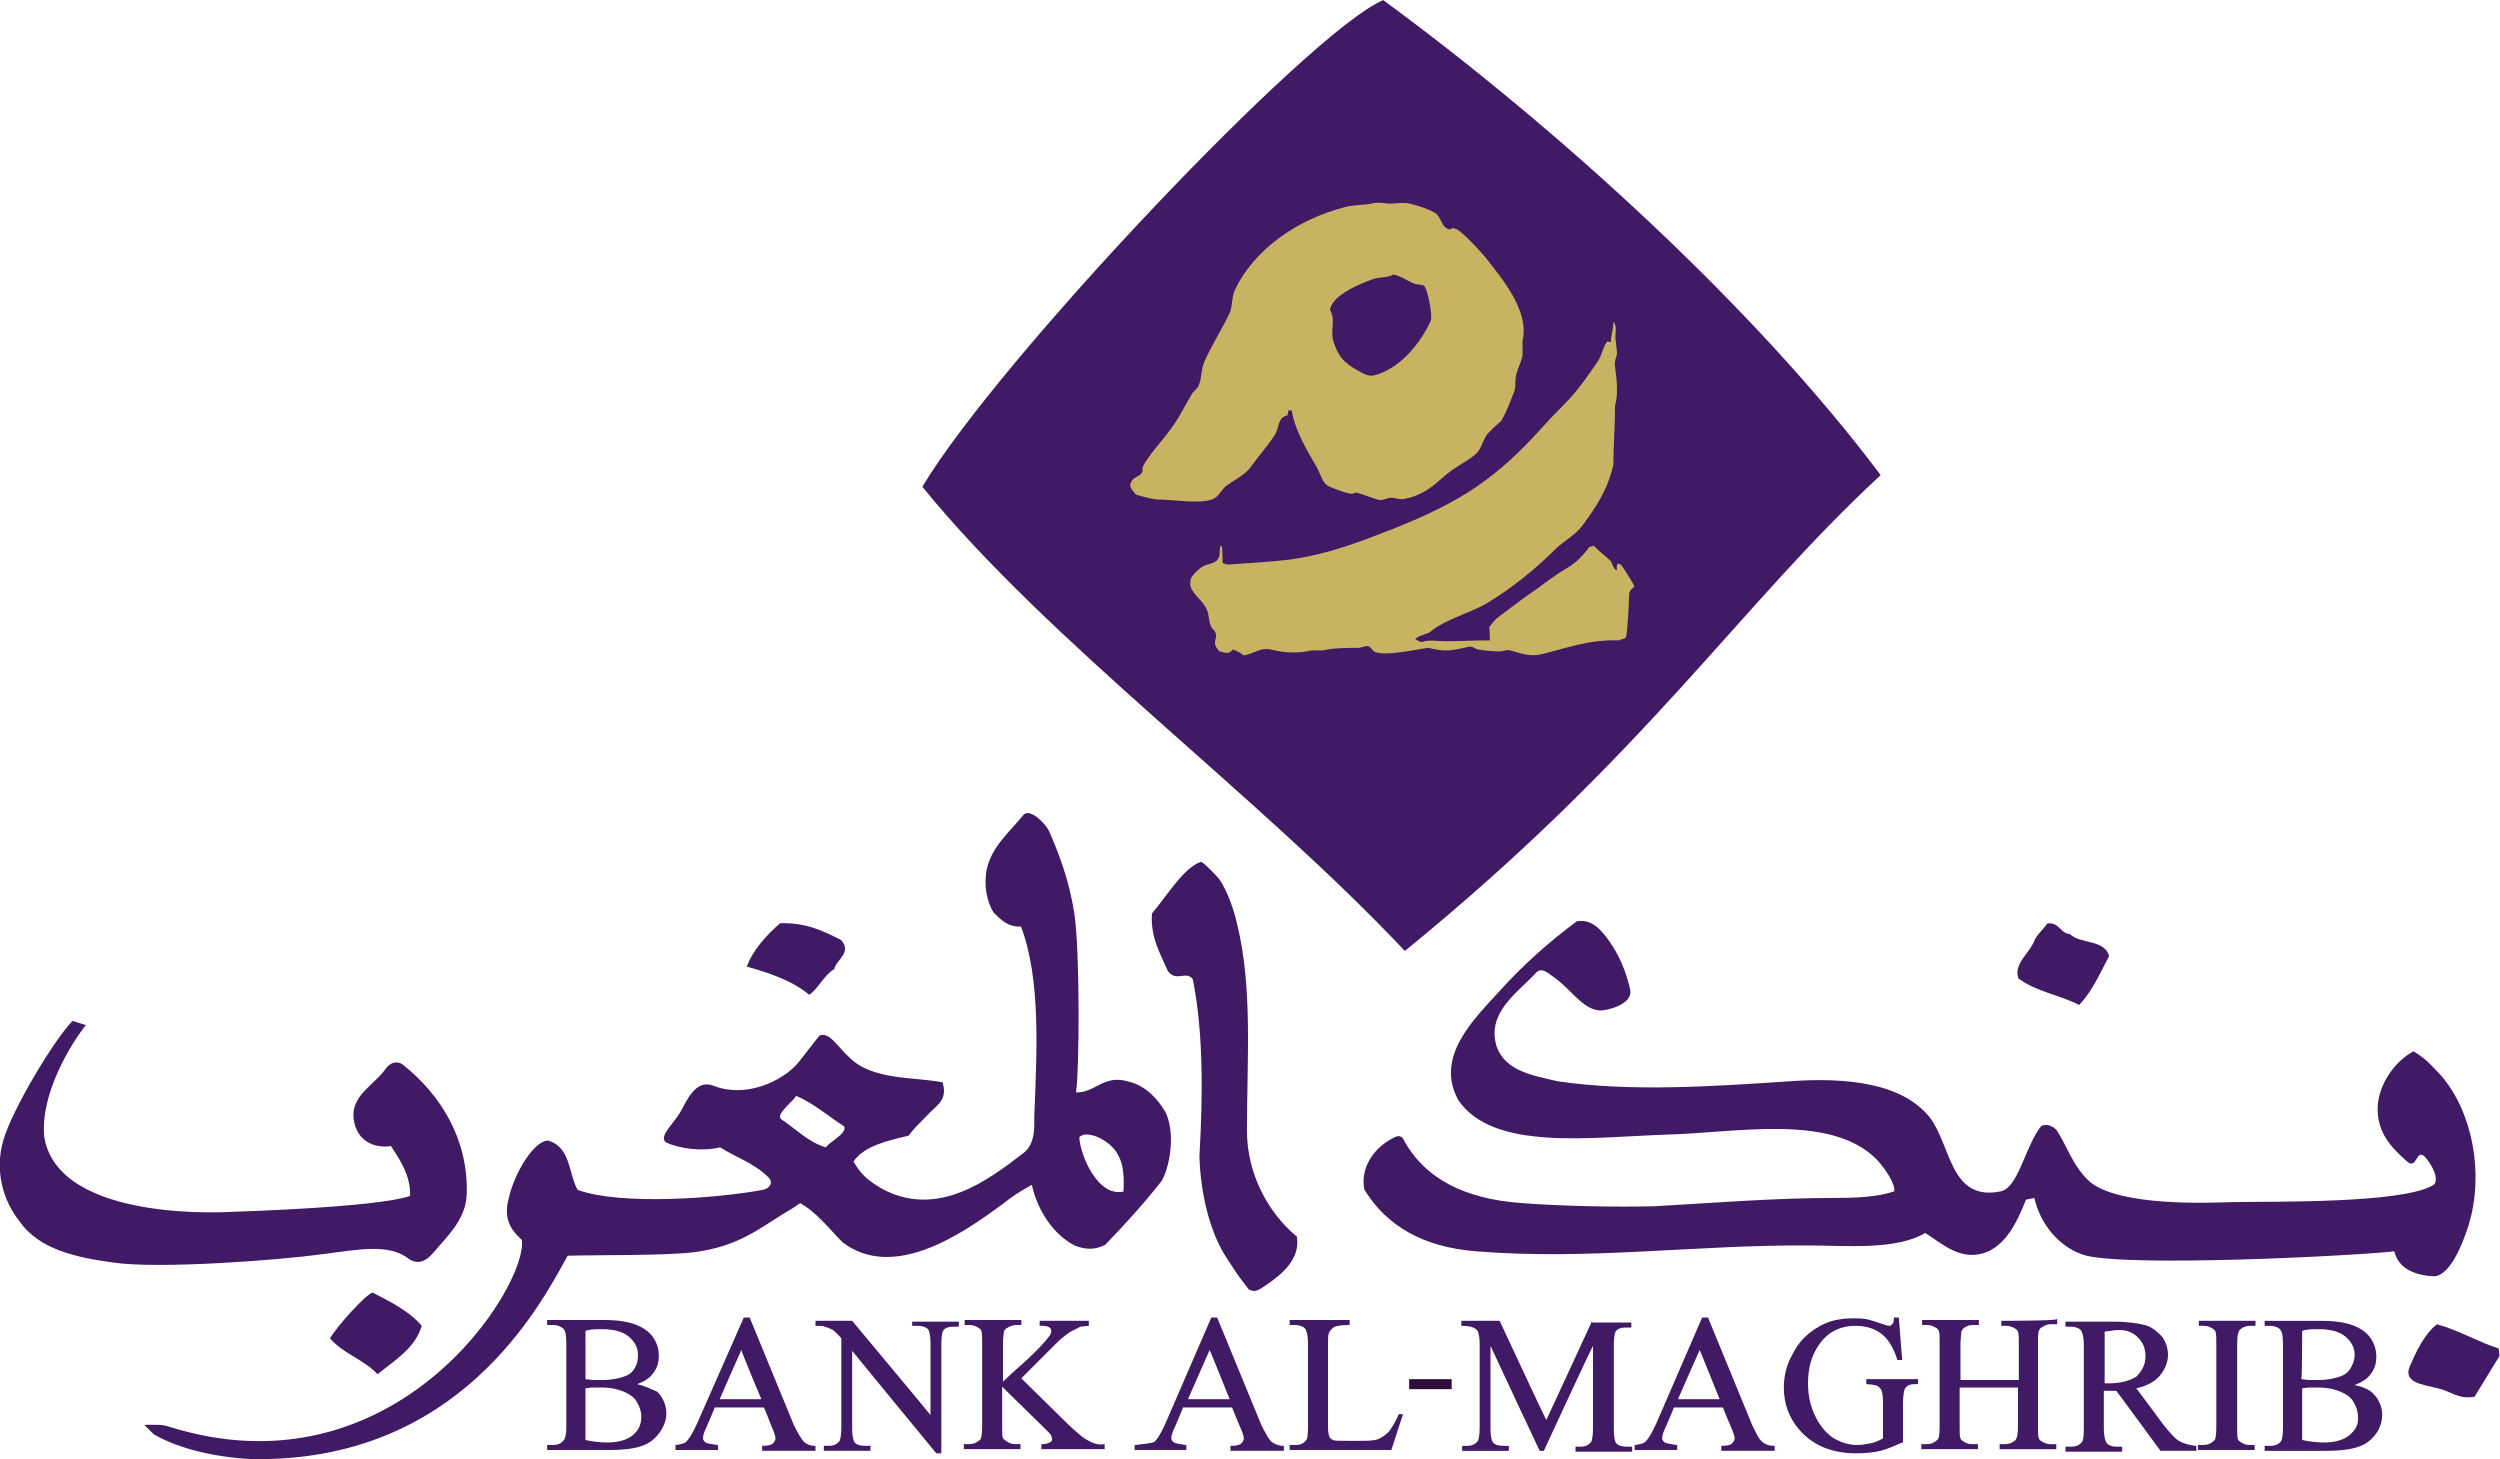 <?xml version="1.0" encoding="UTF-8"?> <!-- Generator: Adobe Illustrator 25.4.1, SVG Export Plug-In . SVG Version: 6.00 Build 0) --> <svg xmlns:cc="http://creativecommons.org/ns#" xmlns:dc="http://purl.org/dc/elements/1.1/" xmlns:inkscape="http://www.inkscape.org/namespaces/inkscape" xmlns:rdf="http://www.w3.org/1999/02/22-rdf-syntax-ns#" xmlns:sodipodi="http://sodipodi.sourceforge.net/DTD/sodipodi-0.dtd" xmlns:svg="http://www.w3.org/2000/svg" xmlns="http://www.w3.org/2000/svg" xmlns:xlink="http://www.w3.org/1999/xlink" version="1.1" id="svg3140" inkscape:version="0.48.1 " sodipodi:docname="Nouveau document 3" x="0px" y="0px" viewBox="0 0 300 175.1" style="enable-background:new 0 0 300 175.1;" xml:space="preserve"> <style type="text/css"> .st0{fill:#401A64;} .st1{fill:#300E3B;} .st2{fill-rule:evenodd;clip-rule:evenodd;fill:#C8B362;} </style> <g id="g16"> <g id="g22" transform="translate(312.681,697.512)"> <path id="path24" inkscape:connector-curvature="0" class="st0" d="M-146.7-697.5c-8.9,3.8-46.3,43.3-55.3,58.4 c15.2,18.7,40.2,36.9,57.9,55.7c29.1-23.7,40-41.3,57.1-57.1C-102-660.5-125.7-682.1-146.7-697.5"></path> </g> <g id="g26" transform="translate(289.817,611.885)"> <path id="path28" inkscape:connector-curvature="0" class="st0" d="M-160.3-475.4c0.8-1,3.8,0.3,4.7,2.2c0.6,1.1,0.7,2.6,0.6,4.3 C-158.1-468.2-160.2-473.3-160.3-475.4 M-190.7-474.2c-2.1-0.6-3.6-2.2-5.4-3.4c-0.7-0.6,1.8-2.4,1.8-2.8c2.1,0.9,3.8,2.4,5.8,3.7 C-188.2-475.8-190.4-474.8-190.7-474.2 M-154.4-482.1c-3-0.9-4,1.4-6.3,1.3c0.4-2.3,0.5-16.9-0.2-21.5c-0.6-3.8-1.7-6.8-3-9.8 c-0.6-1.2-2.4-2.8-3.1-2c-1.7,2.1-3.8,3.8-4.4,6.5c-0.4,1.9,0,3.9,0.8,5.2c0.8,0.8,1.7,1.8,3.3,1.7c2.4,6.3,1.9,15.1,1.6,22.7 c0,1.5,0.1,3.3-1.2,4.4c-4.4,3.4-10.5,8-17.2,4.3c-1.8-1.1-2.4-1.7-3.3-3.2c1.3-1.9,4.1-2.5,6.6-3.1c0.6-0.8,1.4-1.6,2.2-2.4 c1.3-1.4,2.5-1.8,1.9-4c-3.5-0.7-8.4-0.2-11.2-3c-1.2-1-2.4-3.2-3.6-2.6l-2.5,3.2c-2,2.4-6.5,4.3-10.2,2.8c-2.1-0.8-3.1,1.6-4,3.2 c-0.9,1.5-2.6,2.9-1.7,3.6c1.7,0.8,4.4,1.1,6.5,0.6c1.9,1.2,4.1,1.9,5.8,3.6c0.7,0.7,0,1.4-0.7,1.5c-5.3,1-17,1.9-22.2,0 c-1.1-1.9-0.8-5.1-3.5-5.9c-1.5-0.2-4.2,3.7-4.9,7.5c-0.4,2.2,0.6,3.4,1.7,4.4c0.8,5.4-15.1,31-42.4,22.4 c-0.7-0.3-2.3-0.2-2.9-0.2l1.1,1.1c3,1.8,7.6,2.8,11.7,3c24.9,0.5,34.7-18.4,38-24.4c3.6-0.1,11.4,0,15-0.4 c5.8-0.7,8.2-3.1,12-5.3l0.9-0.6c1.9,1,3.6,3.2,5.1,4.7c6.1,4.6,14.2-0.9,19.2-4.6c1.3-1,1.7-1.3,3.5-2.3c0.7,3.1,2.6,6,5.2,7.3 c1.3,0.5,2.4,0.5,3.6-0.1c2.4-2.5,4.7-5,6.8-7.7c1.1-2,1.6-6,0.4-8.3C-150.9-480-152.3-481.6-154.4-482.1"></path> </g> <g id="g30" transform="translate(302.436,612.41)"> <path id="path32" inkscape:connector-curvature="0" class="st0" d="M-152.8-476.7c0-8.8,0.7-17.2-1.2-24.9 c-0.9-3.8-2.2-5.4-2.2-5.4s-1.4-1.6-2.1-2c-2.1,0.7-4.1,4.1-5.9,6.2c-0.2,2.9,1,4.8,1.9,6.9c1,1.4,2.2-0.1,3,1 c1.3,6.4,1.2,14.1,0.8,21.2c0,0,0,7.6,3.5,12.6c0.8,1.3,1.4,2.1,2.4,3.4c0.8,0.5,1.3,0,2.1-0.5c1.9-1.3,4.1-3.1,3.7-5.8 C-150.4-467-152.8-471.7-152.8-476.7"></path> </g> <g id="g34" transform="translate(271.413,624.59)"> <path id="path36" inkscape:connector-curvature="0" class="st0" d="M-171.3-508.3c0.2-1.1,2.2-2,0.8-3.5c-2.2-1.1-4.2-2.1-7.3-2 c-1.6,1.4-3.2,3.1-4,5.2c2.8,0.8,5.5,1.7,7.5,3.4C-173.1-506.1-172.6-507.5-171.3-508.3"></path> </g> <g id="g38" transform="translate(392.322,616.555)"> <path id="path40" inkscape:connector-curvature="0" class="st0" d="M-99.4-487.5c-1.5-1.6-2-2.1-3.3-2.9c-2.4,1.3-4.2,4.1-4.3,6.7 c-0.1,3.1,1.7,4.9,3.5,6.5c1.2,1.1,1.1-1.5,2.1-0.6c0.8,0.8,2,2.9,1,3.5c-3.9,2.2-19.1,1.9-24.2,2c-2.9,0.1-13.3,0.5-16.9-2.4 c-2.1-1.9-2.7-4.2-4-6.2c-0.4-0.5-1.3-0.9-1.9-0.5c-1.9,2.4-2.7,7.3-4.8,7.8c-6.1,1.3-6-5.5-8.5-8.8c-3.3-4.2-10-4.9-16.9-4.4 c-9,0.6-18.9,1.3-27.8,0c-3-0.7-6.2-1.2-7.3-4.1c-1.3-4,2.3-6.4,4.5-8.7c0.8-1.1,1.6-0.2,2.6,0.5c1.9,1.4,3.4,3.9,5.5,3.8 c1.7-0.2,3.7-1.1,3.4-2.5c-0.5-2.2-1.3-4.1-2.5-5.8c-1-1.4-2.1-2.7-3.9-2.4c-3.4,2.5-6.6,5.4-9.3,8.4c-3.1,3.4-7.8,7.9-4.9,13.1 c4.2,6.1,15.9,4.4,24.9,4.1c8.4-0.2,19.8-2.6,25.3,3c1.1,1.2,2.2,2.9,2.1,3.8c-2,0.7-4.7,0.8-7.3,0.8c-7.2,0-14.4,0.6-21.6,1 c-4.6,0.1-10.9,0-16-0.4c-6.5-0.5-11.5-2.8-14.1-7.8c-0.5-0.5-1.1,0-1.5,0.2c-2.1,1.2-3.6,3.5-3.1,6c2.7,4.4,7.1,6.9,13.4,7.4 c13.6,1.1,26.4-0.8,40-0.7c4.2,0,10.4,0.6,13.9-1.5c2.1,1.3,4.4,3.6,7.6,2.2c2.3-1.1,3.5-3.7,4.5-6.2l1-0.2 c0.7,3.1,2.9,5.8,5.8,6.8c4.7,1.6,33.4,0.1,37.4-0.4c0.5,2.2,2.7,2.9,4.7,3c1.9,0,3.4-3.6,4.2-6.1 C-94.2-475.7-95.6-483.1-99.4-487.5"></path> </g> <g id="g42" transform="translate(239.407,602.711)"> <path id="path44" inkscape:connector-curvature="0" class="st0" d="M-190.3-451.6c1.7,1,2.7-0.6,3.6-1.6c1.6-1.8,3.2-3.6,3.3-6.2 c0.2-6.6-3.1-11.9-7.6-15.5c-0.7-0.6-1.6-0.3-2.1,0.4c-1.3,1.9-3.8,3-3.9,5.5c0,1.4,0.6,2.6,1.5,3.2c0.8,0.6,2.1,0.8,3,0.6 c1.1,1.7,2.4,3.6,2.3,6c-4,1.4-21.2,1.9-21.2,1.9s-21,1.5-22.7-9c-0.5-5.2,3.3-11.3,5-13.4l-1.6-0.5c-2.1,2.1-7.2,10.5-8.3,14.3 c-1.1,3.7,0,7.3,1.9,9.7c2.4,3.5,7,4.4,11.3,5c5.5,0.8,20-0.3,25-1C-196.7-452.7-192.7-453.6-190.3-451.6"></path> </g> <g id="g46" transform="translate(365.101,621.899)"> <path id="path48" inkscape:connector-curvature="0" class="st0" d="M-115.6-501.3c1.6-1.7,2.5-3.8,3.6-5.9c-0.6-2-3.5-1.4-4.7-2.6 c-1.2-0.1-1.2-1.4-2.7-1.3c-0.5,0.7-1.1,1.2-1.5,1.9c-0.6,1.7-2.6,2.9-2,4.7C-120.8-502.9-117.9-502.5-115.6-501.3"></path> </g> <g id="g50" transform="translate(236.605,600.203)"> <path id="path52" inkscape:connector-curvature="0" class="st0" d="M-191.9-445.1c-0.9,0.3-4.3,4.1-5.1,5.5c1.5,1.8,4,2.5,5.7,4.3 c2.1-1.7,4.5-3.1,5.3-5.8C-187.5-442.9-189.8-444-191.9-445.1"></path> </g> <g id="g54" transform="translate(392.038,597.819)"> <path id="path56" inkscape:connector-curvature="0" class="st0" d="M-99.6-438.9c-1.5,1.1-2.6,3.5-3.2,4.9c-1,2.1,1.4,2.3,3.4,2.8 c1.6,0.4,2.3,1.3,4.3,1l3-4.9l-0.1-0.9C-94.7-436.8-97-438.2-99.6-438.9"></path> </g> <g id="g58" transform="translate(385.459,589.5)"> <path id="path60" inkscape:connector-curvature="0" class="st0" d="M-103.5-417.3c-0.7,0.6-1.8,0.9-3.1,0.9 c-0.8,0-1.7-0.1-2.6-0.3v-6.2c0.1,0,0.7-0.1,0.7-0.1l1.2,0c1.1,0,2,0.2,2.7,0.5c0.7,0.3,1.3,0.7,1.6,1.3c0.3,0.5,0.5,1.1,0.5,1.7 C-102.4-418.6-102.8-417.9-103.5-417.3 M-232.9-416.5c-0.3-0.3-0.7-1-1.2-2l-5.3-12.9h-0.1h-0.6l-5.5,12.7 c-0.5,1.1-0.9,1.8-1.3,2.2c-0.2,0.2-1.6,0.3-2.3,0.4l-0.1,0v0.6h6.2v-0.6h-0.1c-0.7-0.1-1.2-0.2-1.4-0.3c-0.2-0.2-0.3-0.3-0.3-0.5 c0-0.3,0.1-0.7,0.4-1.3c0,0,1-2.3,1-2.4h5.9c0,0.1,0.9,2.2,0.9,2.2c0.3,0.7,0.5,1.2,0.5,1.5c0,0.2-0.1,0.4-0.3,0.6 c-0.2,0.2-0.6,0.3-1.2,0.3h-0.1v0.6h6.4v-0.6h-0.1C-232-416-232.5-416.2-232.9-416.5 M-254.8-416.6c-0.7-0.3-1.4-1-2.4-1.9 c0,0-5-4.9-5.7-5.6c0.1-0.1,2.3-2.3,2.3-2.3l2.3-2.3c0.6-0.5,1.1-0.9,1.5-1.1l1-0.5l1-0.1l0-0.1v-0.5h-0.1h-5.8v0.6h0.4 c0.4,0,0.6,0.1,0.8,0.2c0.1,0.1,0.2,0.2,0.2,0.4c0,0.2-0.1,0.5-0.3,0.7c-0.5,0.7-1.8,2.1-4.1,4.1c0,0-1,0.9-1.4,1.3v-4.5 c0-0.8,0.1-1.2,0.1-1.5c0.1-0.2,0.2-0.4,0.5-0.5c0.3-0.2,0.7-0.3,1-0.3h0.6v-0.6h-6.8v0.6h0.6c0.3,0,0.7,0.1,1,0.3 c0.2,0.1,0.4,0.3,0.4,0.4c0.1,0.3,0.1,0.8,0.1,1.5v9.9c0,1.1-0.1,1.6-0.3,1.7c-0.3,0.3-0.7,0.5-1.3,0.5h-0.6v0.6h6.8v-0.6h-0.6 c-0.4,0-0.7-0.1-1-0.3c-0.2-0.1-0.4-0.3-0.5-0.4c-0.1-0.2-0.1-0.7-0.1-1.5v-4.7c0.3,0.3,5.2,5.1,5.2,5.1c0.5,0.5,0.7,0.7,0.7,0.8 l0.1,0.4c0,0.2-0.1,0.3-0.3,0.4c-0.2,0.1-0.5,0.2-0.9,0.2h-0.1v0.6h7.6v-0.6h-0.1C-253.5-416.1-254.1-416.2-254.8-416.6 M-124-416.6c-0.5-0.3-1.1-1-1.9-2c0,0-2.8-3.8-3.2-4.3c1.3-0.3,2.2-0.8,2.8-1.5c0.6-0.7,1-1.6,1-2.5c0-0.9-0.3-1.7-0.8-2.3 c-0.6-0.6-1.2-1.1-2-1.3c-0.8-0.2-2-0.4-3.7-0.4h-5.7h-0.1v0.6h0.7c0.5,0,1,0.2,1.2,0.5c0.1,0.2,0.3,0.6,0.3,1.8v9.9 c0,1.1-0.1,1.5-0.2,1.6c-0.3,0.4-0.7,0.6-1.3,0.6h-0.7v0.6h6.8v-0.6h-0.7c-0.6,0-1-0.2-1.2-0.5c-0.1-0.2-0.3-0.6-0.3-1.8v-4.4 c0.1,0,0.3,0,0.3,0l0.3,0c0,0,0.8,0,0.9,0c0.1,0.1,5.3,7.2,5.3,7.2h4.3v-0.6l-0.1,0C-122.8-416.1-123.5-416.3-124-416.6 M-242.9-421.6c0.1-0.2,2.4-5.5,2.6-5.9c0.2,0.4,2.3,5.7,2.4,5.9C-237.9-421.6-242.9-421.6-242.9-421.6z M-132.4-423.5 c0,0-0.4,0-0.5,0v-6.2c0.7-0.1,1.3-0.2,1.7-0.2c1,0,1.7,0.3,2.3,0.9c0.6,0.6,0.9,1.3,0.9,2.3c0,0.9-0.4,1.7-1.1,2.4 C-129.9-423.8-131-423.5-132.4-423.5 M-145.3-431v0.6h0.6c0.3,0,0.7,0.1,1,0.3c0.2,0.1,0.4,0.3,0.4,0.4c0.1,0.2,0.1,0.8,0.1,1.5 v4.3h-7v-4.3c0-0.7,0.1-1.2,0.1-1.5c0.1-0.2,0.2-0.4,0.4-0.5c0.3-0.2,0.6-0.3,1-0.3h0.7v-0.6h-6.8v0.6h0.6c0.3,0,0.7,0.1,1,0.3 c0.2,0.1,0.4,0.3,0.4,0.4c0.1,0.2,0.1,0.8,0.1,1.5v9.9c0,1.1-0.1,1.6-0.3,1.7c-0.3,0.3-0.7,0.5-1.3,0.5h-0.6v0.6h6.8v-0.6h-0.7 c-0.4,0-0.7-0.1-1-0.3c-0.2-0.1-0.4-0.3-0.4-0.4c-0.1-0.2-0.1-0.7-0.1-1.5v-4.6h7v4.6c0,0.9-0.1,1.5-0.3,1.7 c-0.3,0.3-0.7,0.5-1.3,0.5h-0.6v0.6h6.8v-0.6h-0.7c-0.3,0-0.7-0.1-1-0.3c-0.2-0.1-0.4-0.3-0.4-0.4c-0.1-0.2-0.1-0.7-0.1-1.5v-9.9 c0-0.7,0-1.2,0.1-1.5c0.1-0.2,0.2-0.4,0.5-0.5c0.3-0.2,0.6-0.3,1-0.3h0.7v-0.6h-0.1C-138.6-431-145.3-431-145.3-431z M-217.6-419.8c-0.4,0.9-0.8,1.6-1.2,2.1c-0.4,0.4-0.8,0.7-1.3,0.9c-0.5,0.2-1.3,0.2-2.5,0.2h-1.1c-1.2,0-1.6,0-1.8-0.1 c-0.2-0.1-0.3-0.2-0.4-0.3c-0.1-0.2-0.2-0.6-0.2-1.3v-9.7c0-0.9,0-1.5,0.2-1.7c0.1-0.2,0.3-0.4,0.6-0.6c0.3-0.1,0.9-0.2,1.7-0.2 h0.1v-0.6h-0.1h-7.1v0.6h0.7c0.5,0,1,0.2,1.2,0.5c0.1,0.2,0.3,0.6,0.3,1.8v9.9c0,1.1-0.1,1.5-0.2,1.6c-0.3,0.4-0.7,0.6-1.3,0.6 h-0.7v0.6h12.2l1.4-4.3L-217.6-419.8L-217.6-419.8L-217.6-419.8z M-174-416.5c-0.4-0.3-0.7-1-1.2-2l-5.3-12.9h-0.1h-0.6l-5.5,12.7 c-0.5,1.1-0.9,1.8-1.3,2.2c-0.2,0.2-0.6,0.3-1.2,0.4l-0.1,0v0.6h5.1v-0.6h-0.1c-0.7-0.1-1.2-0.2-1.4-0.3c-0.2-0.2-0.3-0.3-0.3-0.5 c0-0.3,0.1-0.7,0.4-1.3c0,0,1-2.3,1-2.4h5.9c0,0.1,0.9,2.2,0.9,2.2c0.3,0.7,0.5,1.2,0.5,1.5c0,0.2-0.1,0.4-0.3,0.6 c-0.2,0.2-0.6,0.3-1.2,0.3h-0.1v0.6h6.4v-0.6h-0.1C-173.2-416-173.7-416.2-174-416.5 M-121.6-431v0.6h0.6c0.4,0,0.7,0.1,1,0.3 c0.2,0.1,0.4,0.3,0.4,0.4c0.1,0.2,0.1,0.8,0.1,1.5v9.9c0,1.1-0.1,1.6-0.3,1.7c-0.3,0.3-0.7,0.5-1.3,0.5h-0.6v0.6h6.8v-0.6h-0.6 c-0.4,0-0.7-0.1-1-0.3c-0.2-0.1-0.4-0.3-0.4-0.4c-0.1-0.2-0.1-0.7-0.1-1.5v-9.9c0-0.9,0.1-1.5,0.3-1.7c0.3-0.3,0.7-0.5,1.3-0.5 h0.6v-0.6h-0.1H-121.6z M-184.1-421.6c0.1-0.2,2.4-5.5,2.6-5.9c0.2,0.4,2.3,5.7,2.4,5.9C-179.1-421.6-184.1-421.6-184.1-421.6z M-194.4-431c0,0-5.3,11.5-5.5,11.9c-0.2-0.3-5.6-11.9-5.6-11.9h-4.6v0.6h0.1c0.6,0,1.1,0.1,1.3,0.2c0.3,0.1,0.5,0.3,0.6,0.5 c0.1,0.3,0.2,0.8,0.2,1.4v10.1c0,0.8-0.1,1.4-0.2,1.6c-0.3,0.4-0.7,0.6-1.3,0.6h-0.6v0.6h5.6v-0.6h-0.6c-0.6,0-1-0.1-1.3-0.4 c-0.1-0.1-0.3-0.6-0.3-1.7v-9.9c0.3,0.7,5.9,12.6,5.9,12.6h0.5c0,0,5.5-11.9,5.9-12.6v9.9c0,0.8-0.1,1.4-0.2,1.6 c-0.3,0.4-0.7,0.6-1.3,0.6h-0.6v0.6h6.8v-0.6h-0.6c-0.6,0-1-0.1-1.3-0.4c-0.2-0.2-0.3-0.8-0.3-1.7v-10.1c0-0.8,0.1-1.4,0.2-1.6 c0.3-0.4,0.7-0.5,1.3-0.5h0.6v-0.6h-0.1H-194.4z M-309.5-417.3c-0.7,0.6-1.8,0.9-3.1,0.9c-0.8,0-1.7-0.1-2.6-0.3v-6.2 c0.1,0,0.7-0.1,0.7-0.1l1.2,0c1.1,0,2,0.2,2.7,0.5c0.7,0.3,1.3,0.7,1.6,1.3c0.3,0.5,0.5,1.1,0.5,1.7 C-308.5-418.6-308.8-417.9-309.5-417.3 M-161.6-423.4L-161.6-423.4c0.7,0,1.1,0.1,1.4,0.2c0.2,0.1,0.4,0.3,0.5,0.5 c0.1,0.2,0.2,0.7,0.2,1.5v4.3c-0.5,0.3-1,0.5-1.5,0.6c-0.5,0.1-1.1,0.2-1.6,0.2c-1,0-1.9-0.3-2.8-0.8c-0.9-0.6-1.6-1.4-2.2-2.6 c-0.6-1.2-0.9-2.5-0.9-4c0-1.8,0.4-3.3,1.3-4.6c1-1.5,2.5-2.3,4.4-2.3c1.4,0,2.6,0.4,3.5,1.3c0.6,0.6,1.1,1.5,1.5,2.7l0,0.1h0.6 l-0.4-5.1h-0.1h-0.5l0,0.1c0,0.5-0.1,0.6-0.2,0.7c-0.1,0.1-0.2,0.2-0.3,0.2c-0.1,0-0.3,0-0.8-0.2c-0.9-0.3-1.5-0.5-2-0.6 c-0.5-0.1-1-0.1-1.6-0.1c-1.6,0-2.9,0.3-4.1,1c-1.4,0.8-2.5,1.9-3.2,3.4c-0.7,1.2-1,2.6-1,3.9c0,1.9,0.6,3.6,1.8,5 c1.6,1.9,3.9,2.9,6.9,2.9c1.1,0,2-0.1,2.9-0.3c0.8-0.2,1.7-0.6,2.6-1l0.1,0v-4.7c0-0.8,0.1-1.4,0.2-1.7c0.2-0.4,0.6-0.6,1.2-0.6 h0.4v-0.6h-6.2V-423.4L-161.6-423.4z M-299.1-421.6c0.1-0.2,2.4-5.5,2.6-5.9c0.1,0.4,2.3,5.7,2.4,5.9 C-294.1-421.6-299.1-421.6-299.1-421.6z M-309-423.4c0.8-0.3,1.5-0.7,1.9-1.3c0.5-0.6,0.7-1.3,0.7-2.1c0-0.9-0.3-1.8-0.9-2.5 c-0.6-0.7-1.5-1.2-2.7-1.5c-0.8-0.2-1.8-0.3-3-0.3h-6.7h-0.1v0.6h0.7c0.6,0,1,0.2,1.3,0.5c0.2,0.2,0.3,0.8,0.3,1.8v9.9 c0,0.8-0.1,1.4-0.3,1.6c-0.3,0.4-0.7,0.6-1.3,0.6h-0.7v0.6h7.5c1.8,0,3.1-0.2,3.9-0.5c0.9-0.3,1.6-0.9,2.1-1.6 c0.5-0.7,0.8-1.5,0.8-2.3c0-1-0.4-1.9-1.1-2.6C-307.3-422.8-308.1-423.2-309-423.4 M-315.2-429.8c0.6-0.2,1.3-0.2,2-0.2 c1.4,0,2.5,0.3,3.2,0.9c0.7,0.6,1.1,1.3,1.1,2.2c0,0.6-0.1,1.1-0.4,1.6c-0.3,0.5-0.7,0.8-1.3,1c-0.6,0.2-1.4,0.4-2.5,0.4l-1.2,0 c0,0-0.8-0.1-0.9-0.1L-315.2-429.8L-315.2-429.8z M-100.7-422.3c-0.5-0.5-1.3-0.8-2.2-1c0.8-0.3,1.5-0.7,1.9-1.3 c0.5-0.6,0.7-1.3,0.7-2.1c0-0.9-0.3-1.8-0.9-2.5c-0.6-0.7-1.5-1.2-2.7-1.5c-0.8-0.2-1.8-0.3-3-0.3h-6.7h-0.1v0.6h0.7 c0.5,0,1,0.2,1.2,0.5c0.2,0.2,0.3,0.8,0.3,1.8v9.9c0,0.8-0.1,1.4-0.2,1.6c-0.3,0.4-0.7,0.6-1.3,0.6h-0.7v0.6h7.4 c1.7,0,3.1-0.2,3.9-0.5c0.9-0.3,1.6-0.9,2.1-1.6c0.5-0.7,0.7-1.5,0.7-2.3C-99.6-420.7-100-421.6-100.7-422.3 M-276-431v0.6h0.6 c0.6,0,1,0.1,1.3,0.4c0.1,0.1,0.3,0.6,0.3,1.7v8.6c-0.3-0.4-9.4-11.3-9.4-11.3h-4.4v0.6h0.1c0.4,0,0.8,0,1,0.1 c0.4,0.1,0.8,0.3,1,0.4c0.2,0.2,0.6,0.5,1,1l0,10.7c0,0.8-0.1,1.4-0.2,1.6c-0.3,0.4-0.7,0.6-1.3,0.6h-0.6v0.6h5.6v-0.6h-0.6 c-0.6,0-1-0.1-1.3-0.4c-0.1-0.1-0.3-0.6-0.3-1.7v-9.3c0.3,0.4,10.1,12.3,10.1,12.3h0.6v-13.1c0-0.8,0.1-1.4,0.2-1.6 c0.3-0.4,0.7-0.5,1.3-0.5h0.6v-0.6h-0.1H-276L-276-431z M-109.2-429.8c0.6-0.2,1.3-0.2,2-0.2c1.4,0,2.5,0.3,3.2,0.9 c0.7,0.6,1.1,1.3,1.1,2.2c0,0.6-0.2,1.1-0.5,1.6c-0.3,0.5-0.7,0.8-1.3,1c-0.6,0.2-1.4,0.4-2.5,0.4l-1.2,0c0,0-0.8-0.1-0.9-0.1 C-109.2-424.1-109.2-429.8-109.2-429.8z M-289-416.5c-0.3-0.3-0.7-1-1.2-2l-5.3-12.9h-0.1h-0.6l-5.6,12.7 c-0.5,1.1-0.9,1.8-1.3,2.2c-0.2,0.2-0.6,0.3-1.2,0.4l-0.1,0v0.6h5.1v-0.6h-0.1c-0.7-0.1-1.2-0.2-1.4-0.3c-0.2-0.2-0.3-0.3-0.3-0.5 c0-0.3,0.1-0.7,0.4-1.3c0,0,1-2.3,1-2.4h5.9c0.1,0.1,0.9,2.2,0.9,2.2c0.3,0.7,0.5,1.2,0.5,1.5c0,0.2-0.1,0.4-0.3,0.6 c-0.2,0.2-0.6,0.3-1.2,0.3h-0.1v0.6h6.4v-0.6h-0.1C-288.2-416-288.7-416.2-289-416.5"></path> </g> <path id="path62" inkscape:connector-curvature="0" class="st1" d="M169.1,166.7h5.1v-1.2h-5.1V166.7z"></path> <g id="g64" transform="translate(330.608,655.045)"> <path id="path66" inkscape:connector-curvature="0" class="st2" d="M-136.1-587.3c-0.1,0-0.2-0.1-0.4-0.1 c-0.1,0.2-0.1,0.5-0.1,0.8c-0.4-0.2-0.5-0.7-0.7-1.1c-0.4-0.4-1.3-1.1-1.9-1.7c-0.3-0.4-0.2,0.1-0.6-0.1c-0.7,0.9-1.6,2-2.9,2.7 c-1.2,0.7-2.5,1.7-3.6,2.5c-1.5,1-3,2.2-4.5,3.3c-0.5,0.4-0.7,0.7-1.1,1.2c0.1,0.7,0,0.9,0.1,1.6c-1.8,0-3.7,0.1-5.4,0.1 c-0.8,0-2.2-0.2-2.7,0.1c-0.4,0-0.6-0.2-0.8-0.3h-0.1c0.3-0.5,1.4-0.6,1.8-0.9c1.9-1.6,4.7-2.2,6.9-3.5c3.1-1.9,5.8-4.1,8.3-6.6 c1-0.9,2.3-1.6,3.1-2.7c1.6-2.2,3-4.2,3.7-7.3c0-2.3,0.2-4.7,0.2-7.1c0.4-1.2,0.2-3.3,0-4.6c-0.1-0.6,0.1-1.1,0.2-1.4 c0.1-0.4-0.1-1.2-0.1-1.6c-0.2-0.8,0.2-1.7-0.2-2.3v-0.1h-0.1c0,0.8-0.3,1.6-0.3,2.4c-0.2,0-0.2,0-0.4-0.1 c-0.6,0.7-0.6,1.5-1.1,2.3c-0.8,1.2-1.7,2.5-2.6,3.6c-1.2,1.5-2.6,2.7-4,4.3c-5.6,6.2-9.7,9-18,12.3c-3.9,1.5-7.5,3-12.4,3.7 c-2.4,0.3-4.9,0.4-7.3,0.6c-0.5,0-0.5-0.1-0.8-0.2c0-0.7,0-1.5-0.1-2c0,0-0.1-0.1-0.1-0.1c-0.2,0.3-0.1,1-0.2,1.3 c-0.3,1-1.3,0.8-2.1,1.3c-0.4,0.3-1.1,0.9-1.3,1.4c-0.1,0.3,0,0.4-0.1,0.6c0.1,1.2,1.5,1.9,2,3.1c0.3,0.6,0.2,1.3,0.5,2 c0.1,0.3,0.5,0.5,0.6,0.9c0.1,0.3-0.1,0.8-0.1,0.9c-0.1,0.6,0.3,0.9,0.5,1.2c0.7,0.2,1.2,0.4,1.6-0.2c0.4,0.1,1,0.4,1.3,0.7 c1.1-0.1,2-1,3.3-0.7c1.6,0.4,3.2,0.5,4.9,0.1h1.4c1.2-0.3,2.8-0.3,4.1-0.3c0.5,0,1-0.3,1.3-0.2c0.3,0.1,0.5,0.6,0.8,0.7 c1.4,0.5,4.9-0.3,6.3-0.5c0.3,0,0.8,0.2,1.1,0.2c1.5,0.3,2.7-0.1,3.7-0.3c0.6-0.2,1,0.3,1.3,0.3c0.4,0.1,2.6,0.3,2.7,0.2 c0.2,0,0.7-0.2,1.1-0.1c0.8,0.2,2.2,0.8,3.6,0.5c3.4-0.8,5.7-1.8,9.5-1.7c0.2-0.2,0.7-0.1,0.8-0.4c0.2-0.3,0.4-5.1,0.4-5.2 c0.1-0.6,0.4-0.5,0.6-0.9C-134.7-585.2-135.8-586.9-136.1-587.3 M-165.7-621.6c0.7-0.2,1.6-0.1,2.3-0.5c1,0.2,1.7,0.8,2.5,1.1 c0.3,0.1,0.8,0.1,1.1,0.2c0.5,0.2,1.1,3.6,0.9,4.2c-1.2,2.7-3.7,5.8-6.8,6.6c-0.8,0.2-1.6-0.4-2-0.6c-1.6-0.9-2.3-1.6-2.9-3.5 c-0.4-1.3,0.3-2.7-0.4-3.7C-170.9-619.6-167.2-621.1-165.7-621.6 M-184.8-595.3c0.5-0.3,0.8-1,1.3-1.4c0.9-0.7,2.2-1.3,2.9-2.2 c1-1.4,2.1-2.6,3-4c0.5-0.8,0.3-2.1,1.5-2.3c0-0.2,0.1-0.4,0.1-0.6h0.4c0.4,2.5,1.9,4.9,3,6.8c0.5,0.9,0.6,1.8,1.4,2.3 c0.5,0.2,2.4,1,2.9,0.9c0.2,0,0.3-0.2,0.6-0.1c0.7,0.2,1.7,0.6,2.4,0.8c0.6,0.2,1.1-0.2,1.5-0.2c0.5-0.1,1.2,0.3,1.8,0.1 c0.6-0.1,1.2-0.3,1.8-0.6c1.6-0.7,2.5-1.9,3.8-2.8c1-0.7,1.8-1.1,2.7-1.8c0.9-0.7,0.9-1.6,1.6-2.6c0.5-0.5,1-1,1.6-1.5 c0.6-0.9,1.1-2.3,1.5-3.3c0.4-0.8,0.1-1.6,0.4-2.5c0.2-0.7,0.6-1.5,0.7-2.1v-1.8c0.9-3.7-2.9-7.9-4.4-9.9c-0.5-0.6-3-3.4-3.7-3.5 c-0.2-0.1-0.4-0.1-0.6,0.1c-1.1-0.2-1-1.5-1.8-2c-0.9-0.5-1.8-0.8-3-1.1c-0.7-0.2-2.1,0-2.5,0c-0.3,0-1.1-0.2-1.7-0.1 c-1.1,0.3-2.6,0.2-3.6,0.5c-5.8,1.5-10.9,5.1-13.2,9.9c-0.4,0.8-0.3,1.9-0.6,2.7c-0.9,2-2.2,3.9-3.1,6c-0.4,0.9-0.3,2.1-0.7,2.9 c-0.2,0.3-0.5,0.6-0.7,0.8c-0.8,1.3-1.4,2.6-2.3,3.9c-1.1,1.6-2.6,3.1-3.6,4.8c-0.2,0.3,0,0.6-0.2,0.9c-0.3,0.5-1.1,0.5-1.3,1.2 c-0.3,0.5,0.3,1,0.6,1.4c0.7,0.2,2.3,0.7,3.1,0.6C-189-595-186-594.5-184.8-595.3"></path> </g> </g> </svg> 